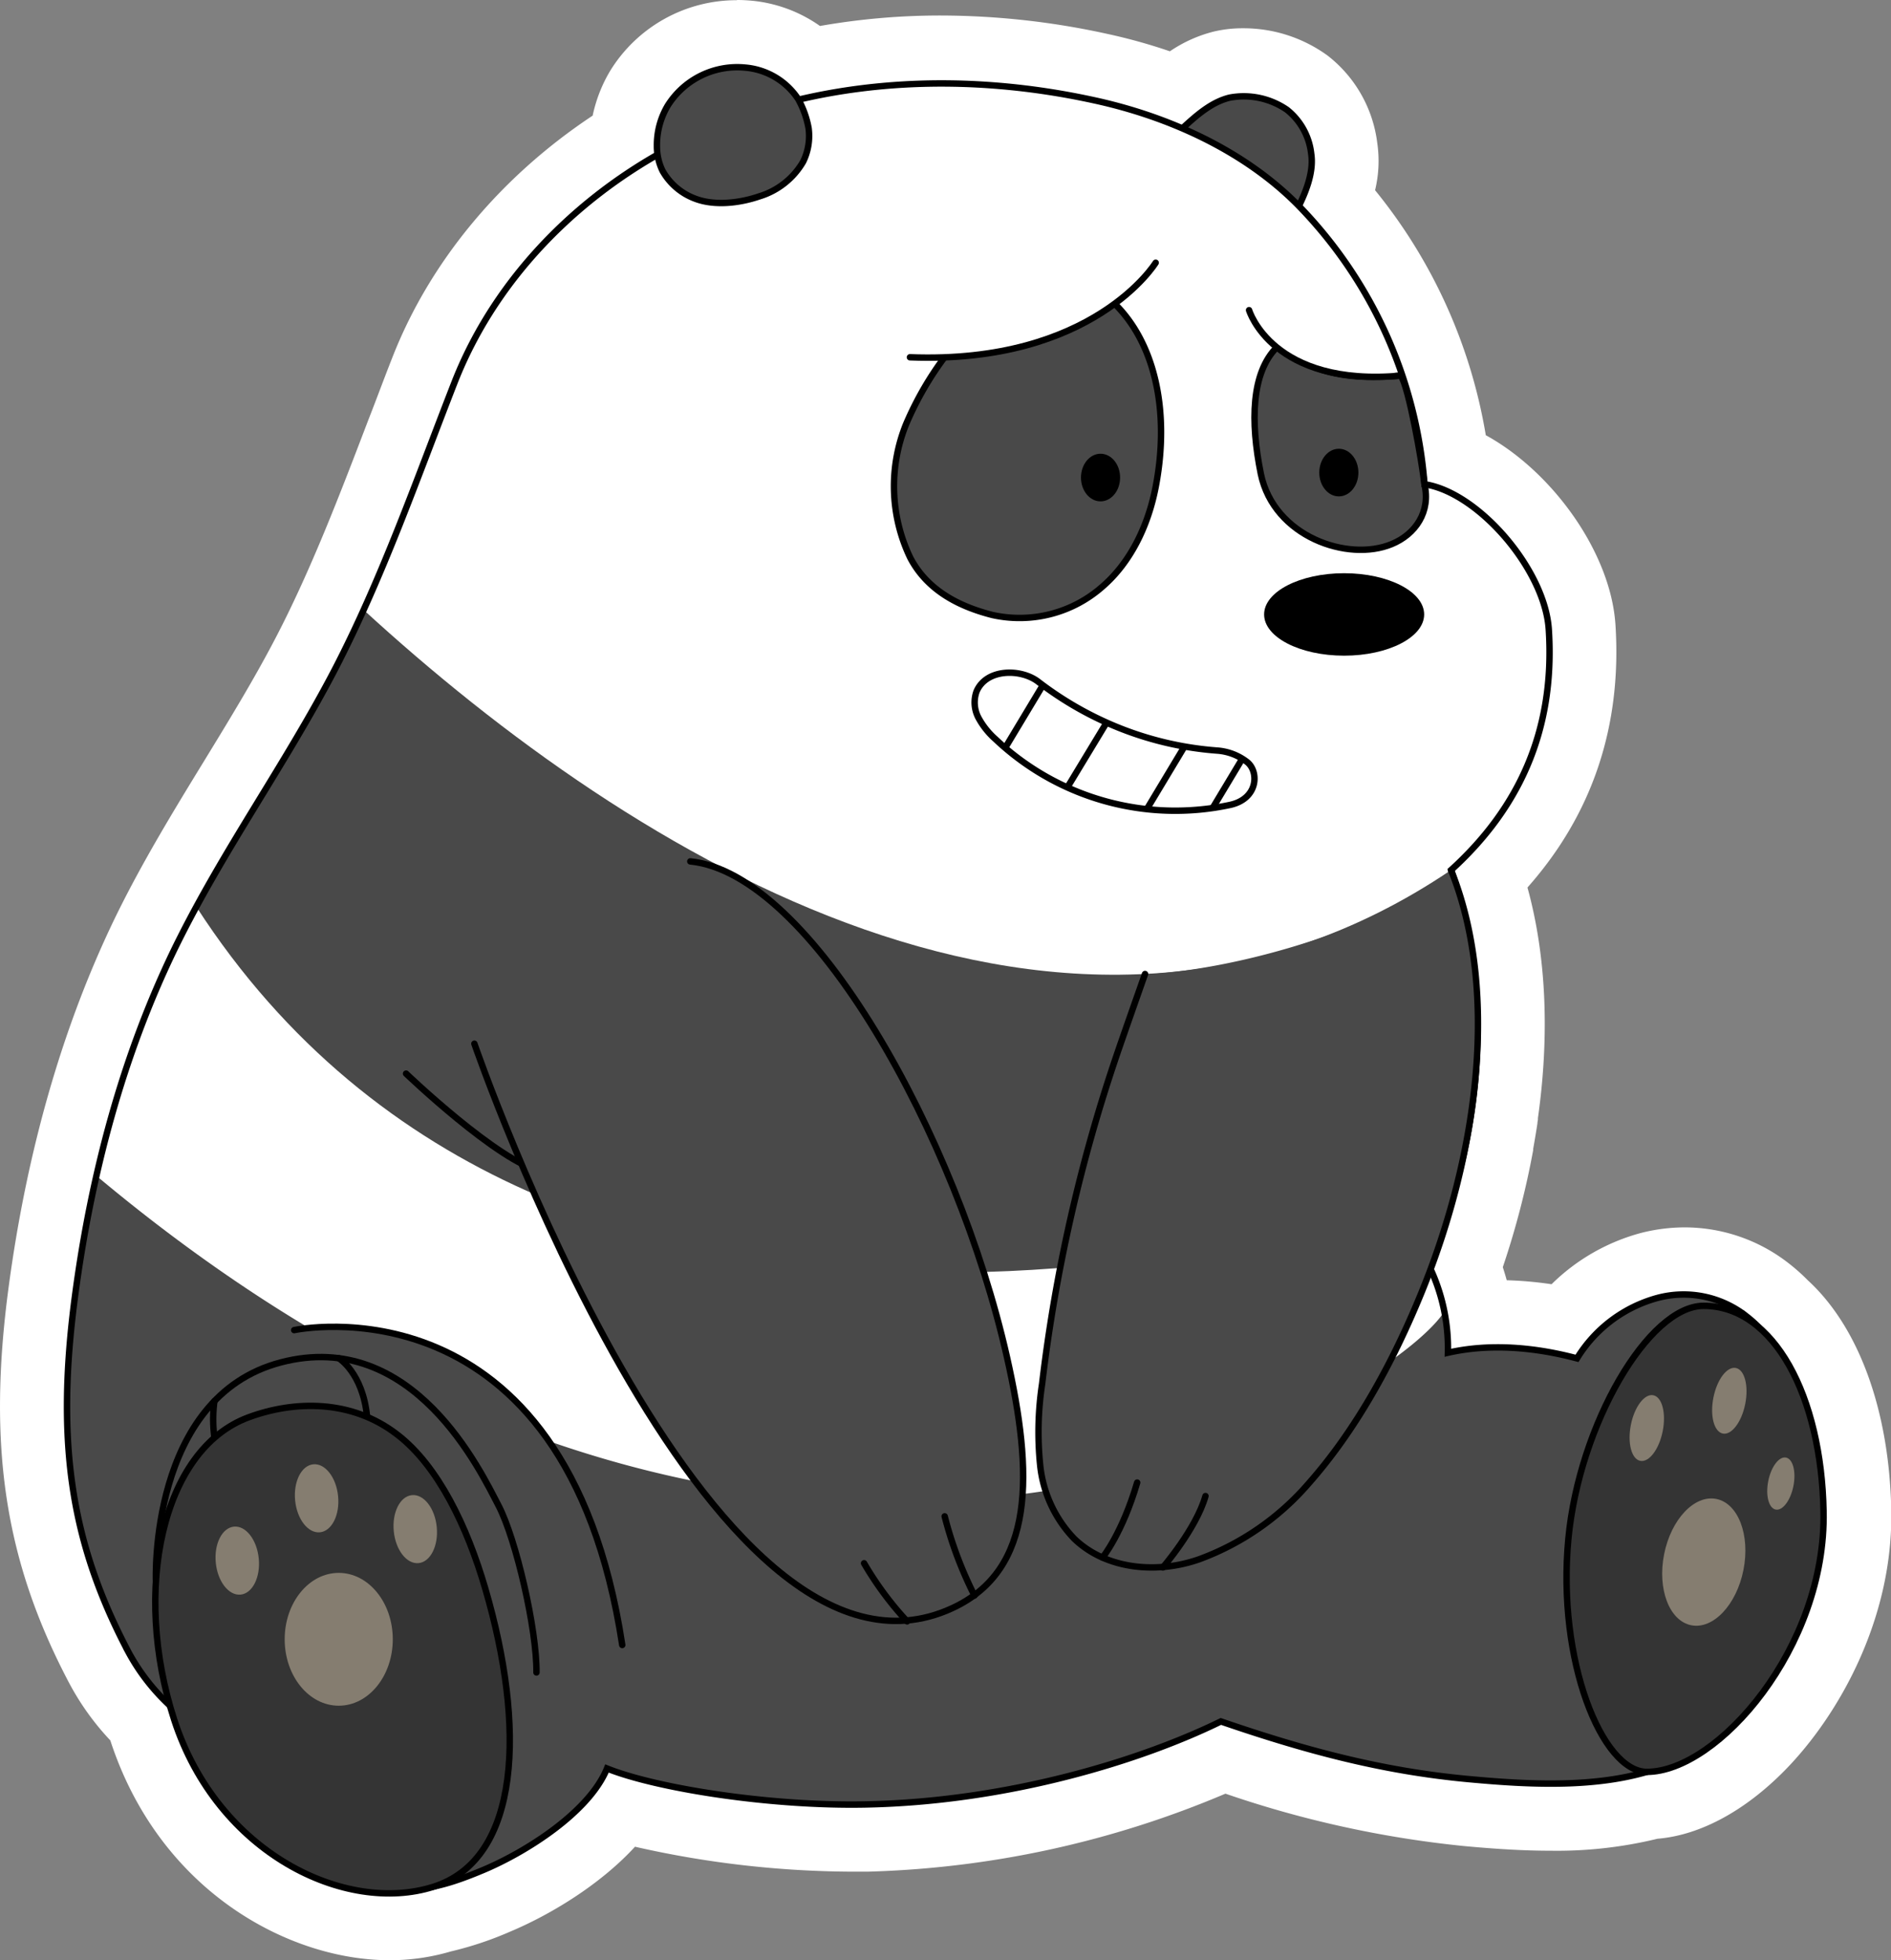 <svg id="Layer_7" data-name="Layer 7" xmlns="http://www.w3.org/2000/svg" viewBox="0 0 289.01 299.57"><rect x="0" y="0" width="289.01" height="299.57" fill="#808080" stroke="none"/><defs><style>.cls-1,.cls-4{fill:#fff;}.cls-2,.cls-5,.cls-7{fill:#494949;}.cls-2,.cls-3,.cls-4,.cls-6,.cls-7,.cls-8{stroke:#000;stroke-width:0.98px;}.cls-2,.cls-3,.cls-8{stroke-miterlimit:10;}.cls-3,.cls-6{fill:none;}.cls-4,.cls-6,.cls-7{stroke-linecap:round;stroke-linejoin:round;}.cls-8{fill:#343434;}.cls-9{fill:#857d70;}</style></defs><title>cartoon-we-bare-bears-panda-smiling</title><path class="cls-1" d="M65,294.89c-13.57,0-31.25-9.46-38-30.24-.11-.35-.21-.69-.32-1a35.74,35.74,0,0,1-6.27-8.46c-9.45-17.9-11.9-34-8.74-57.6,2.76-20.68,8.13-39.25,16-55.21,4-8.14,8.68-15.82,13.23-23.25,3.78-6.17,7.68-12.55,11.07-19C57.52,89.32,62,77.46,66.42,66c1.2-3.15,2.39-6.28,3.6-9.38,5.61-14.33,16.41-27,30.57-35.81a17,17,0,0,1,2.35-7.22,17.75,17.75,0,0,1,15.21-8.48,17.34,17.34,0,0,1,1.77.09,16.62,16.62,0,0,1,9.61,4.28,100.5,100.5,0,0,1,19.83-1.94,114.77,114.77,0,0,1,24.48,2.72,79.79,79.79,0,0,1,11.31,3.35,18,18,0,0,1,7-3.7,14.53,14.53,0,0,1,3.36-.38,16.79,16.79,0,0,1,10,3.17,15.31,15.31,0,0,1,5.73,10.18,15.82,15.82,0,0,1-.93,7.68,75,75,0,0,1,17.89,39.52c9.53,3.92,18.75,15.84,19.4,26,1,15.23-3.63,27.87-14.06,38.54,3.33,10.24,4.11,22.54,2.25,35.83l-.11.79c-.18,1.23-.39,2.45-.62,3.69l0,.23A123.59,123.59,0,0,1,230,193.91a34.53,34.53,0,0,1,1.88,6.91c.87,0,1.76-.08,2.66-.08a51.2,51.2,0,0,1,9.85,1,26.11,26.11,0,0,1,13.25-8.4,22.63,22.63,0,0,1,5.37-.67,21,21,0,0,1,12.91,4.49,24.69,24.69,0,0,1,2.49,2.23c6.89,6.23,11,17.76,11.25,31.68.3,15.27-7.44,28.7-14.77,36.18-5.51,5.61-11.46,8.82-16.86,9.11a59.5,59.5,0,0,1-15.49,1.78h0c-3.72,0-7.7-.21-12.9-.69-14.34-1.32-26.74-4.9-37.11-8.39A144.1,144.1,0,0,1,138,281.34l-2.15,0a141.78,141.78,0,0,1-35-4.44c-4.64,6.28-12.87,11.34-19.29,14a46,46,0,0,1-8.31,2.76A27.69,27.69,0,0,1,65,294.89Z" transform="translate(-5.5 -0.22)"/><path class="cls-1" d="M118.15,10c.43,0,.85,0,1.28.06a11.24,11.24,0,0,1,8.31,4.81,95,95,0,0,1,21.62-2.43A110.13,110.13,0,0,1,172.8,15a75.4,75.4,0,0,1,13.3,4.23c2-1.84,4.31-3.89,7.22-4.59a9.15,9.15,0,0,1,2.2-.25,12.14,12.14,0,0,1,7,2.15,10.39,10.39,0,0,1,3.88,7.06c.33,2.17-.27,4.78-1.82,7.94a69.58,69.58,0,0,1,19.1,42.23c8.41,1.54,18.45,13.39,19,22.61.94,14.76-3.91,26.84-14.85,36.91,4,10.17,5,22.87,3.07,36.47,0,.25-.06.51-.1.76-.17,1.17-.38,2.34-.59,3.52l0,.18A118.64,118.64,0,0,1,224.7,194a29.38,29.38,0,0,1,2.67,12.29,35.54,35.54,0,0,1,7.12-.69,47.65,47.65,0,0,1,11.88,1.59,21.4,21.4,0,0,1,12.39-9.13,17.58,17.58,0,0,1,4.2-.53,15.93,15.93,0,0,1,9.91,3.47,18.39,18.39,0,0,1,2.09,1.89c5.79,5.13,9.52,15.35,9.76,28.24.27,13.76-6.73,25.89-13.37,32.66-4.77,4.86-9.91,7.65-14.11,7.67a54,54,0,0,1-14.75,1.76c-4.11,0-8.32-.29-12.46-.67-14.65-1.35-27.35-5.19-37.85-8.78-12,5.85-32.5,12.23-54.33,12.65l-2,0c-14.34,0-30-2.68-37.21-5.38-2.84,6.26-11.75,12.31-19,15.34A42.74,42.74,0,0,1,71.92,289h0a22.78,22.78,0,0,1-6.9,1h0c-12.74,0-27.71-9.51-33.34-26.86-.23-.71-.45-1.42-.65-2.12a31.49,31.49,0,0,1-6.28-8.14c-8.91-16.9-11.22-32.23-8.21-54.67C19.21,178.05,24.43,160,32,144.5c3.89-7.94,8.53-15.52,13-22.85,3.81-6.24,7.76-12.69,11.22-19.33,5.74-11,10.31-23,14.74-34.59,1.19-3.12,2.38-6.24,3.59-9.33,5.53-14.14,16.73-26.62,30.89-34.82,0-.34-.06-.68-.06-1a12.09,12.09,0,0,1,1.73-6.45,12.93,12.93,0,0,1,11-6.1m0-9.78h0A22.68,22.68,0,0,0,98.74,11.07a22.31,22.31,0,0,0-2.66,6.82C82,27.22,71.2,40.18,65.47,54.84,64.22,58,63,61.33,61.85,64.25c-4.33,11.34-8.8,23.06-14.27,33.54-3.31,6.35-7.17,12.65-10.9,18.75-4.61,7.53-9.37,15.31-13.46,23.66-8,16.43-13.56,35.51-16.4,56.71-3.26,24.35-.58,41.89,9.26,60.53a40.27,40.27,0,0,0,6.28,8.75c7.51,23.08,27.36,33.59,42.64,33.59a32.83,32.83,0,0,0,9.41-1.34,52.29,52.29,0,0,0,9-3c6.12-2.56,13.77-7.15,19.14-13a152.1,152.1,0,0,0,33.29,3.81c.74,0,1.49,0,2.23,0a150.22,150.22,0,0,0,54.72-11.92,162,162,0,0,0,36.39,8c5.36.5,9.48.72,13.35.72a64.91,64.91,0,0,0,16.29-1.83c6.47-.53,13.36-4.22,19.55-10.54,8-8.18,16.5-22.91,16.18-39.7-.3-15.18-4.94-27.94-12.75-35.1a29.11,29.11,0,0,0-2.9-2.58,25.84,25.84,0,0,0-15.9-5.51,27.23,27.23,0,0,0-6.54.81,30.82,30.82,0,0,0-13.83,7.88,56,56,0,0,0-6.85-.61c-.18-.66-.38-1.32-.6-2A127.9,127.9,0,0,0,239.82,176h0l0-.19v0c.26-1.46.47-2.72.65-3.89,0-.2.05-.4.08-.6l0-.24c1.81-12.84,1.25-24.88-1.6-35.23,9.92-11.19,14.44-24.66,13.45-40.12-.7-11.05-9.64-23.43-19.82-29a80.17,80.17,0,0,0-16.92-37.44,19,19,0,0,0,.33-7.24,20,20,0,0,0-7.58-13.33,21.85,21.85,0,0,0-12.95-4.18,19,19,0,0,0-4.52.52,21.08,21.08,0,0,0-6.64,3,84.83,84.83,0,0,0-9.47-2.64,119.36,119.36,0,0,0-25.53-2.83,106.37,106.37,0,0,0-18.48,1.6A21.61,21.61,0,0,0,120.43.33c-.76-.07-1.52-.11-2.28-.11Z" transform="translate(-5.5 -0.22)"/><path class="cls-2" d="M186.31,19.74c2.11-1.93,4.35-3.92,7.13-4.6A11.64,11.64,0,0,1,202.2,17a10,10,0,0,1,3.7,6.74c.41,2.72-.78,5.74-2,8.19-2.74-1.82-5.53-3.73-8.26-5.55C192.41,24.22,189.35,22.06,186.31,19.74Z" transform="translate(-5.5 -0.22)"/><path class="cls-1" d="M227.28,133.18c10.11-9.2,15.94-21,14.93-36.73-.58-9.18-10.77-21-19-22.23a68.59,68.59,0,0,0-19.35-42.68c-8.21-8.3-19.75-13.53-31.16-16-18.92-4.14-39.15-3.52-57.13,3.69S82.09,40.54,75,58.58c-5.74,14.68-11.08,30-18.35,44-7.55,14.46-17,27.5-24.24,42.18-8.21,16.76-13,35.05-15.45,53.55-3,22.65-.54,37.88,8.17,54.38a31.56,31.56,0,0,0,7.17,8.92c1.7,2.72,2.31,7.18,4,9.89,3.76,6,8.64,11.5,15.08,14.38,3.31,1.48,7.16,2.94,10.79,3.12,7.16.37,10.56-.22,17.18-3s16.22-8.88,18.92-15.52c7.46,3,24.77,5.79,39.51,5.5,22-.42,42.42-6.85,54.31-12.69,12.73,4.37,24.52,7.59,37.93,8.82,10,.92,21.51,1.53,30.75-2.37,10.44-4.4,17.43-14.31,21-25.07a46.5,46.5,0,0,0-2-33.16c-1.7-3.83-4-7.52-7.28-10.07a15.49,15.49,0,0,0-13.7-2.86,20.83,20.83,0,0,0-12.27,9.23c-6.38-1.7-13.29-2.33-19.73-.86a28.91,28.91,0,0,0-3-13.52C231.77,174.72,234.15,152.79,227.28,133.18Z" transform="translate(-5.5 -0.22)"/><ellipse cx="205.43" cy="93.9" rx="12.23" ry="6.3"/><path class="cls-2" d="M182.17,74.41c-1.18,6.33-4,11.81-8.09,15.38a19.14,19.14,0,0,1-16.93,4.41c-5-1.28-9.88-3.7-12.52-8.72A25.24,25.24,0,0,1,144,65a49.58,49.58,0,0,1,6.17-10.6,187.52,187.52,0,0,0,25.57-7.88C182,52.57,184.31,63,182.17,74.41Z" transform="translate(-5.5 -0.22)"/><path class="cls-2" d="M223.2,74.22c1,4.19-1.37,7.66-5,9.15-6.68,2.77-18-1.12-20-10.72-1.62-8-1.47-15.51,2.5-19.42,6.09,4.31,11.23,5,18.87,4.39C220.76,59.09,222.87,71,223.2,74.22Z" transform="translate(-5.5 -0.22)"/><ellipse cx="168.2" cy="72.98" rx="2.99" ry="3.64"/><ellipse cx="204.62" cy="72.22" rx="2.99" ry="3.64"/><path class="cls-1" d="M176.62,111.49a50.4,50.4,0,0,0,15,3.44,8.43,8.43,0,0,1,4.55,1.8c1.77,1.52,1.58,5.54-2.63,6.49a40,40,0,0,1-35.94-10.08,11.87,11.87,0,0,1-2.57-3.25,5,5,0,0,1-.28-4c1.5-3.54,6.82-3.52,9.45-1.47A52,52,0,0,0,176.62,111.49Z" transform="translate(-5.5 -0.22)"/><path class="cls-3" d="M164.8,105.07l-5.58,9.28" transform="translate(-5.5 -0.22)"/><path class="cls-3" d="M174.63,110.64l-6,9.91" transform="translate(-5.5 -0.22)"/><path class="cls-3" d="M186.41,114.5l-5.5,9.15" transform="translate(-5.5 -0.22)"/><path class="cls-3" d="M195.27,116.32l-4.36,7.26" transform="translate(-5.5 -0.22)"/><path class="cls-3" d="M176.62,111.49a50.4,50.4,0,0,0,15,3.44,8.43,8.43,0,0,1,4.55,1.8c1.77,1.52,1.58,5.54-2.63,6.49a40,40,0,0,1-35.94-10.08,11.87,11.87,0,0,1-2.57-3.25,5,5,0,0,1-.28-4c1.5-3.54,6.82-3.52,9.45-1.47A52,52,0,0,0,176.62,111.49Z" transform="translate(-5.5 -0.22)"/><path class="cls-4" d="M182.13,40.37s-9.51,15.54-37.56,14.45" transform="translate(-5.5 -0.22)"/><path class="cls-4" d="M196.4,47.62s3.54,11.81,23.26,10" transform="translate(-5.5 -0.22)"/><path class="cls-5" d="M228.23,180.71c4.14-15.49,4.42-32.22-.95-47.53C168.67,172.76,102.05,131,61.1,93.45c-1.4,3.08-2.86,6.12-4.41,9.09C50.17,115,42.19,126.46,35.51,138.8,90.17,223.42,209.52,189.07,228.23,180.71Z" transform="translate(-5.5 -0.22)"/><path class="cls-5" d="M279.85,211.49c-1.7-3.83-4-7.52-7.28-10.07a15.49,15.49,0,0,0-13.7-2.86,20.83,20.83,0,0,0-12.27,9.23c-6.38-1.7-13.29-2.33-19.73-.86a27.33,27.33,0,0,0-.56-6.37c-8.6,13.65-99.62,68.44-206-20.59-1.37,6-2.45,12.16-3.27,18.3-3,22.65-.54,37.88,8.17,54.38a31.56,31.56,0,0,0,7.17,8.92c1.7,2.72,2.31,7.18,4,9.89,3.76,6,8.64,11.5,15.08,14.38,3.31,1.48,7.16,2.94,10.79,3.12,7.16.37,10.56-.22,17.18-3s16.22-8.88,18.92-15.52c7.46,3,24.77,5.79,39.51,5.5,22-.42,42.42-6.85,54.31-12.69,12.73,4.37,24.52,7.59,37.93,8.82,10,.92,21.51,1.53,30.75-2.37,10.44-4.4,17.43-14.31,21-25.07A46.5,46.5,0,0,0,279.85,211.49Z" transform="translate(-5.5 -0.22)"/><path class="cls-6" d="M67.56,164.29s14.13,13.55,20.8,15" transform="translate(-5.5 -0.22)"/><path class="cls-7" d="M78,159.72S113.65,263.2,151,246c12.81-5.89,12.39-20.7,8.41-38.34-7.64-33.83-29.93-73.95-48.41-75.8" transform="translate(-5.5 -0.22)"/><path class="cls-6" d="M144.14,248a50,50,0,0,1-6.58-8.88" transform="translate(-5.5 -0.22)"/><path class="cls-6" d="M154.43,244.05a59.32,59.32,0,0,1-4.55-12.1" transform="translate(-5.5 -0.22)"/><path class="cls-7" d="M50.46,203.49s41.45-8.91,50.14,48.12" transform="translate(-5.5 -0.22)"/><path class="cls-6" d="M29.33,241.83s-1.12-28.12,19.1-33.41S79,225.16,81.69,230.3s5.87,19,5.8,25.51" transform="translate(-5.5 -0.22)"/><path class="cls-6" d="M57.27,207.78s3.67,2.22,4.33,8.93" transform="translate(-5.5 -0.22)"/><path class="cls-6" d="M38.27,214.34a20.86,20.86,0,0,0,0,5.55" transform="translate(-5.5 -0.22)"/><path class="cls-3" d="M227.28,133.18c10.11-9.2,15.94-21,14.93-36.73-.58-9.18-10.77-21-19-22.23a68.59,68.59,0,0,0-19.35-42.68c-8.21-8.3-19.75-13.53-31.16-16-18.92-4.14-39.15-3.52-57.13,3.69S82.09,40.54,75,58.58c-5.74,14.68-11.08,30-18.35,44-7.55,14.46-17,27.5-24.24,42.18-8.21,16.76-13,35.05-15.45,53.55-3,22.65-.54,37.88,8.17,54.38a31.56,31.56,0,0,0,7.17,8.92c1.7,2.72,2.31,7.18,4,9.89,3.76,6,8.64,11.5,15.08,14.38,3.31,1.48,7.16,2.94,10.79,3.12,7.16.37,10.56-.22,17.18-3s16.22-8.88,18.92-15.52c7.46,3,24.77,5.79,39.51,5.5,22-.42,42.42-6.85,54.31-12.69,12.73,4.37,24.52,7.59,37.93,8.82,10,.92,21.51,1.53,30.75-2.37,10.44-4.4,17.43-14.31,21-25.07a46.5,46.5,0,0,0-2-33.16c-1.7-3.83-4-7.52-7.28-10.07a15.49,15.49,0,0,0-13.7-2.86,20.83,20.83,0,0,0-12.27,9.23c-6.38-1.7-13.29-2.33-19.73-.86a28.91,28.91,0,0,0-3-13.52C231.77,174.72,234.15,152.79,227.28,133.18Z" transform="translate(-5.5 -0.22)"/><path class="cls-5" d="M164.77,211.71a49.29,49.29,0,0,0-.29,12.49,19,19,0,0,0,5.18,11.15c4.9,4.76,12.76,5.43,19.2,3.13A40.53,40.53,0,0,0,205.44,227c7.25-8.18,12.88-18.43,17.29-29.19,9-22,11.75-46.68,4.55-64.58a85.6,85.6,0,0,1-19,10c-16.29,5.67-27.74,5.87-27.74,5.87s-3.25,9.21-4.31,12.33a245.29,245.29,0,0,0-11.42,50.31Z" transform="translate(-5.5 -0.22)"/><path class="cls-6" d="M174,238.25s3-3.64,5.3-11.46" transform="translate(-5.5 -0.22)"/><path class="cls-6" d="M183.22,239.76s5.1-5.91,6.52-10.91" transform="translate(-5.5 -0.22)"/><path class="cls-6" d="M180.5,149.07s-3.25,9.21-4.31,12.33a245.29,245.29,0,0,0-11.42,50.31,49.29,49.29,0,0,0-.29,12.49,19,19,0,0,0,5.18,11.15c4.9,4.76,12.76,5.43,19.2,3.13A40.53,40.53,0,0,0,205.44,227c7.25-8.18,12.88-18.43,17.29-29.19,9-22,11.75-46.68,4.55-64.58" transform="translate(-5.5 -0.22)"/><path class="cls-8" d="M245.2,235.39c-1.76,18.57,5.14,35.61,12,35.61,10.8,0,27.44-19.05,27-39.83-.33-17.52-7.53-31.39-18.34-31.39C257.46,199.78,246.85,217.94,245.2,235.39Z" transform="translate(-5.5 -0.22)"/><ellipse class="cls-9" cx="265.89" cy="238.93" rx="9.84" ry="6.18" transform="translate(-25.74 452.99) rotate(-78.77)"/><ellipse class="cls-9" cx="277.68" cy="226.93" rx="4.05" ry="1.96" transform="translate(-4.49 454.89) rotate(-78.77)"/><ellipse class="cls-9" cx="269.8" cy="214.28" rx="5.11" ry="2.48" transform="translate(1.58 436.97) rotate(-78.77)"/><ellipse class="cls-9" cx="257.19" cy="218.44" rx="5.11" ry="2.48" transform="translate(-12.66 427.96) rotate(-78.77)"/><path class="cls-8" d="M79.67,243c6.15,21,5.51,41.3-7.92,45.56s-33-5.09-39.63-25.53c-6.43-19.82-1.89-41.27,11.31-46.19,7-2.61,15.81-2.81,22.82,2.64C72.48,224.27,76.91,233.54,79.67,243Z" transform="translate(-5.5 -0.22)"/><ellipse class="cls-9" cx="51.77" cy="250.52" rx="8.26" ry="10.15"/><ellipse class="cls-9" cx="53.91" cy="229.18" rx="3.3" ry="5.22" transform="translate(-27.55 6.12) rotate(-5.58)"/><ellipse class="cls-9" cx="68.99" cy="233.89" rx="3.3" ry="5.22" transform="translate(-27.94 7.61) rotate(-5.58)"/><ellipse class="cls-9" cx="41.78" cy="238.71" rx="3.3" ry="5.22" transform="translate(-28.53 4.98) rotate(-5.58)"/><path class="cls-2" d="M127.49,15.36a10.79,10.79,0,0,0-8.11-4.81,12.54,12.54,0,0,0-11.82,5.8,11.79,11.79,0,0,0-1.66,6.19,8.52,8.52,0,0,0,.86,3.79,9.53,9.53,0,0,0,4.93,4.23c3,1.17,6.86.7,9.89-.34a11.66,11.66,0,0,0,6.67-5.29,8.94,8.94,0,0,0,.83-5.13A14.39,14.39,0,0,0,127.49,15.36Z" transform="translate(-5.5 -0.22)"/></svg>